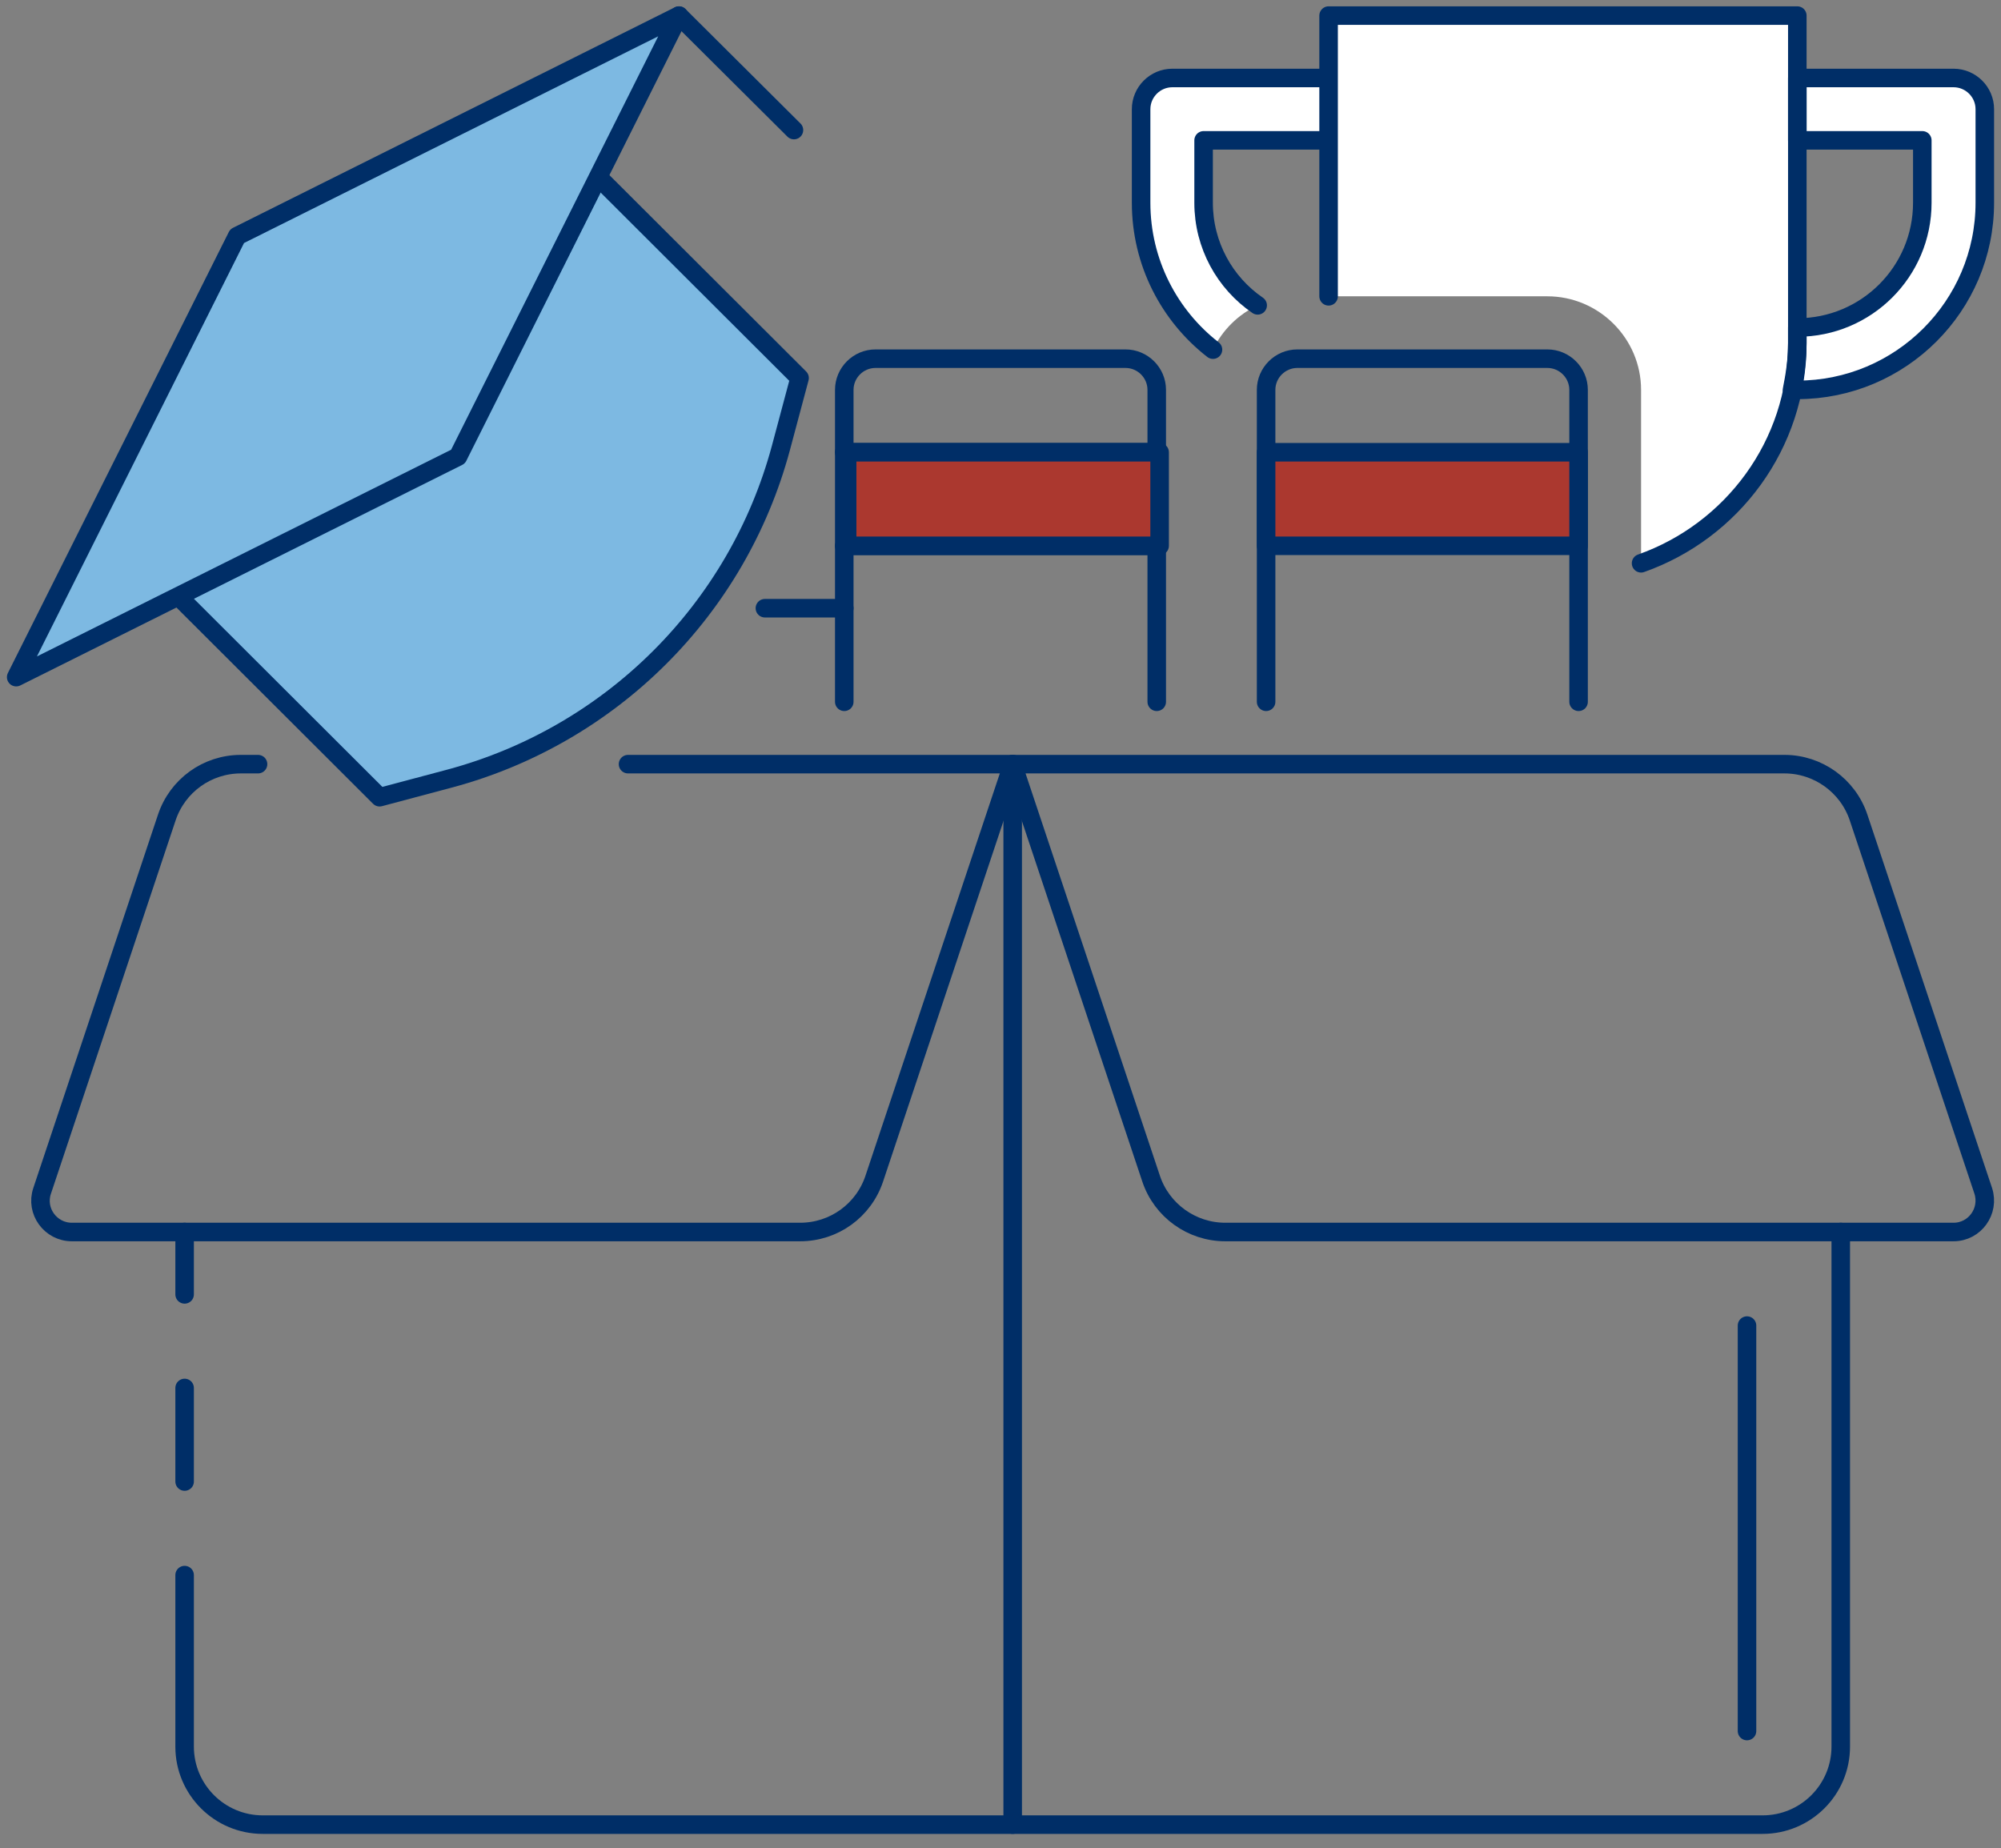 <svg width="144" height="133" viewBox="0 0 144 133" fill="none" xmlns="http://www.w3.org/2000/svg">
<rect x="0" y="0" width="144" height="133" fill="#808080" stroke="none"/>
<g id="a">
<path id="Vector" d="M60.757 50.506V28.059C60.757 26.824 61.769 25.814 63.005 25.814H80.995C82.232 25.814 83.244 26.824 83.244 28.059V50.506" stroke="#002E67" stroke-width="1.334" stroke-linecap="round" stroke-linejoin="round"/>
<path id="Vector_2" d="M60.757 32.548H83.244" stroke="#002E67" stroke-width="1.334" stroke-linecap="round" stroke-linejoin="round"/>
<path id="Vector_3" d="M60.757 39.282H83.244" stroke="#002E67" stroke-width="1.334" stroke-linecap="round" stroke-linejoin="round"/>
<path id="Vector_4" d="M55.045 43.772H60.757" stroke="#002E67" stroke-width="1.334" stroke-linecap="round" stroke-linejoin="round"/>
<path id="Vector_5" d="M91.114 50.506V28.059C91.114 26.824 92.126 25.814 93.363 25.814H111.353C112.589 25.814 113.601 26.824 113.601 28.059V50.506" stroke="#002E67" stroke-width="1.334" stroke-linecap="round" stroke-linejoin="round"/>
<path id="Vector_6" d="M95.611 5.612H84.368C83.131 5.612 82.119 6.622 82.119 7.857V14.591C82.119 18.878 84.143 22.716 87.291 25.163C87.966 23.749 89.113 22.627 90.507 21.976C88.146 20.36 86.617 17.643 86.617 14.591V10.101H95.611V5.612Z" fill="white"/>
<path id="Vector_7" d="M90.507 21.976C88.145 20.359 86.616 17.643 86.616 14.591V10.101H95.611" stroke="#002E67" stroke-width="1.334" stroke-linecap="round" stroke-linejoin="round"/>
<path id="Vector_8" d="M95.611 5.612H84.368C83.131 5.612 82.119 6.622 82.119 7.857V14.591C82.119 18.878 84.143 22.716 87.291 25.163" stroke="#002E67" stroke-width="1.334" stroke-linecap="round" stroke-linejoin="round"/>
<path id="Vector_9" d="M95.611 1.122V21.325H111.352C115.063 21.325 118.098 24.355 118.098 28.059V40.539C124.642 38.227 129.342 32.01 129.342 24.692V1.122H95.611Z" fill="white"/>
<path id="Vector_10" d="M140.586 5.612H129.342V10.101H138.337V14.591C138.337 19.552 134.312 23.57 129.342 23.57V24.692C129.342 25.859 129.185 26.959 128.96 28.059H129.342C136.785 28.059 142.835 22.021 142.835 14.591V7.857C142.835 6.622 141.823 5.612 140.586 5.612Z" fill="white" stroke="#002E67" stroke-width="1.334" stroke-linecap="round" stroke-linejoin="round"/>
<path id="Vector_11" d="M118.098 40.539C124.642 38.227 129.342 32.01 129.342 24.692V1.122H95.611V21.325" stroke="#002E67" stroke-width="1.334" stroke-linecap="round" stroke-linejoin="round"/>
<path id="Vector_12" d="M113.601 32.548H91.114V39.282H113.601V32.548Z" fill="#AB382F" stroke="#002E67" stroke-width="1.334" stroke-linecap="round" stroke-linejoin="round"/>
<path id="Vector_13" d="M83.451 32.548H60.964V39.282H83.451V32.548Z" fill="#AB382F" stroke="#002E67" stroke-width="1.334" stroke-linecap="round" stroke-linejoin="round"/>
<path id="Vector_14" d="M13.286 113.358V125.704C13.286 128.801 15.805 131.316 18.908 131.316H126.846C129.949 131.316 132.468 128.801 132.468 125.704V88.666" stroke="#002E67" stroke-width="1.334" stroke-linecap="round" stroke-linejoin="round"/>
<path id="Vector_15" d="M13.286 99.89V106.624" stroke="#002E67" stroke-width="1.334" stroke-linecap="round" stroke-linejoin="round"/>
<path id="Vector_16" d="M13.286 88.666V93.155" stroke="#002E67" stroke-width="1.334" stroke-linecap="round" stroke-linejoin="round"/>
<path id="Vector_17" d="M88.168 88.666H140.586C142.115 88.666 143.194 87.162 142.722 85.703L133.75 58.834C132.985 56.544 130.826 54.995 128.42 54.995H72.877L82.839 84.828C83.603 87.117 85.762 88.666 88.168 88.666Z" stroke="#002E67" stroke-width="1.334" stroke-linecap="round" stroke-linejoin="round"/>
<path id="Vector_18" d="M72.877 54.995V131.316" stroke="#002E67" stroke-width="1.334" stroke-linecap="round" stroke-linejoin="round"/>
<path id="Vector_19" d="M125.722 95.4V124.581" stroke="#002E67" stroke-width="1.334" stroke-linecap="round" stroke-linejoin="round"/>
<path id="Vector_20" d="M9.913 40.001L27.318 57.375L32.378 56.028C43.981 52.908 53.066 43.862 56.192 32.256L57.541 27.206L40.136 9.832L9.913 40.001Z" fill="#7DB9E2" stroke="#002E67" stroke-width="1.334" stroke-linecap="round" stroke-linejoin="round"/>
<path id="Vector_21" d="M18.57 54.995H17.334C14.905 54.995 12.769 56.544 12.004 58.834L3.032 85.703C2.537 87.162 3.639 88.666 5.168 88.666H57.586C60.014 88.666 62.151 87.117 62.915 84.828L72.877 54.995H45.195" stroke="#002E67" stroke-width="1.334" stroke-linecap="round" stroke-linejoin="round"/>
<path id="Vector_22" d="M17.064 16.993L1.165 48.733L32.962 32.863L48.86 1.123L17.064 16.993Z" fill="#7DB9E2" stroke="#002E67" stroke-width="1.334" stroke-linecap="round" stroke-linejoin="round"/>
<path id="Vector_23" d="M48.86 1.123L57.136 9.361" stroke="#002E67" stroke-width="1.334" stroke-linecap="round" stroke-linejoin="round"/>
</g>
</svg>
